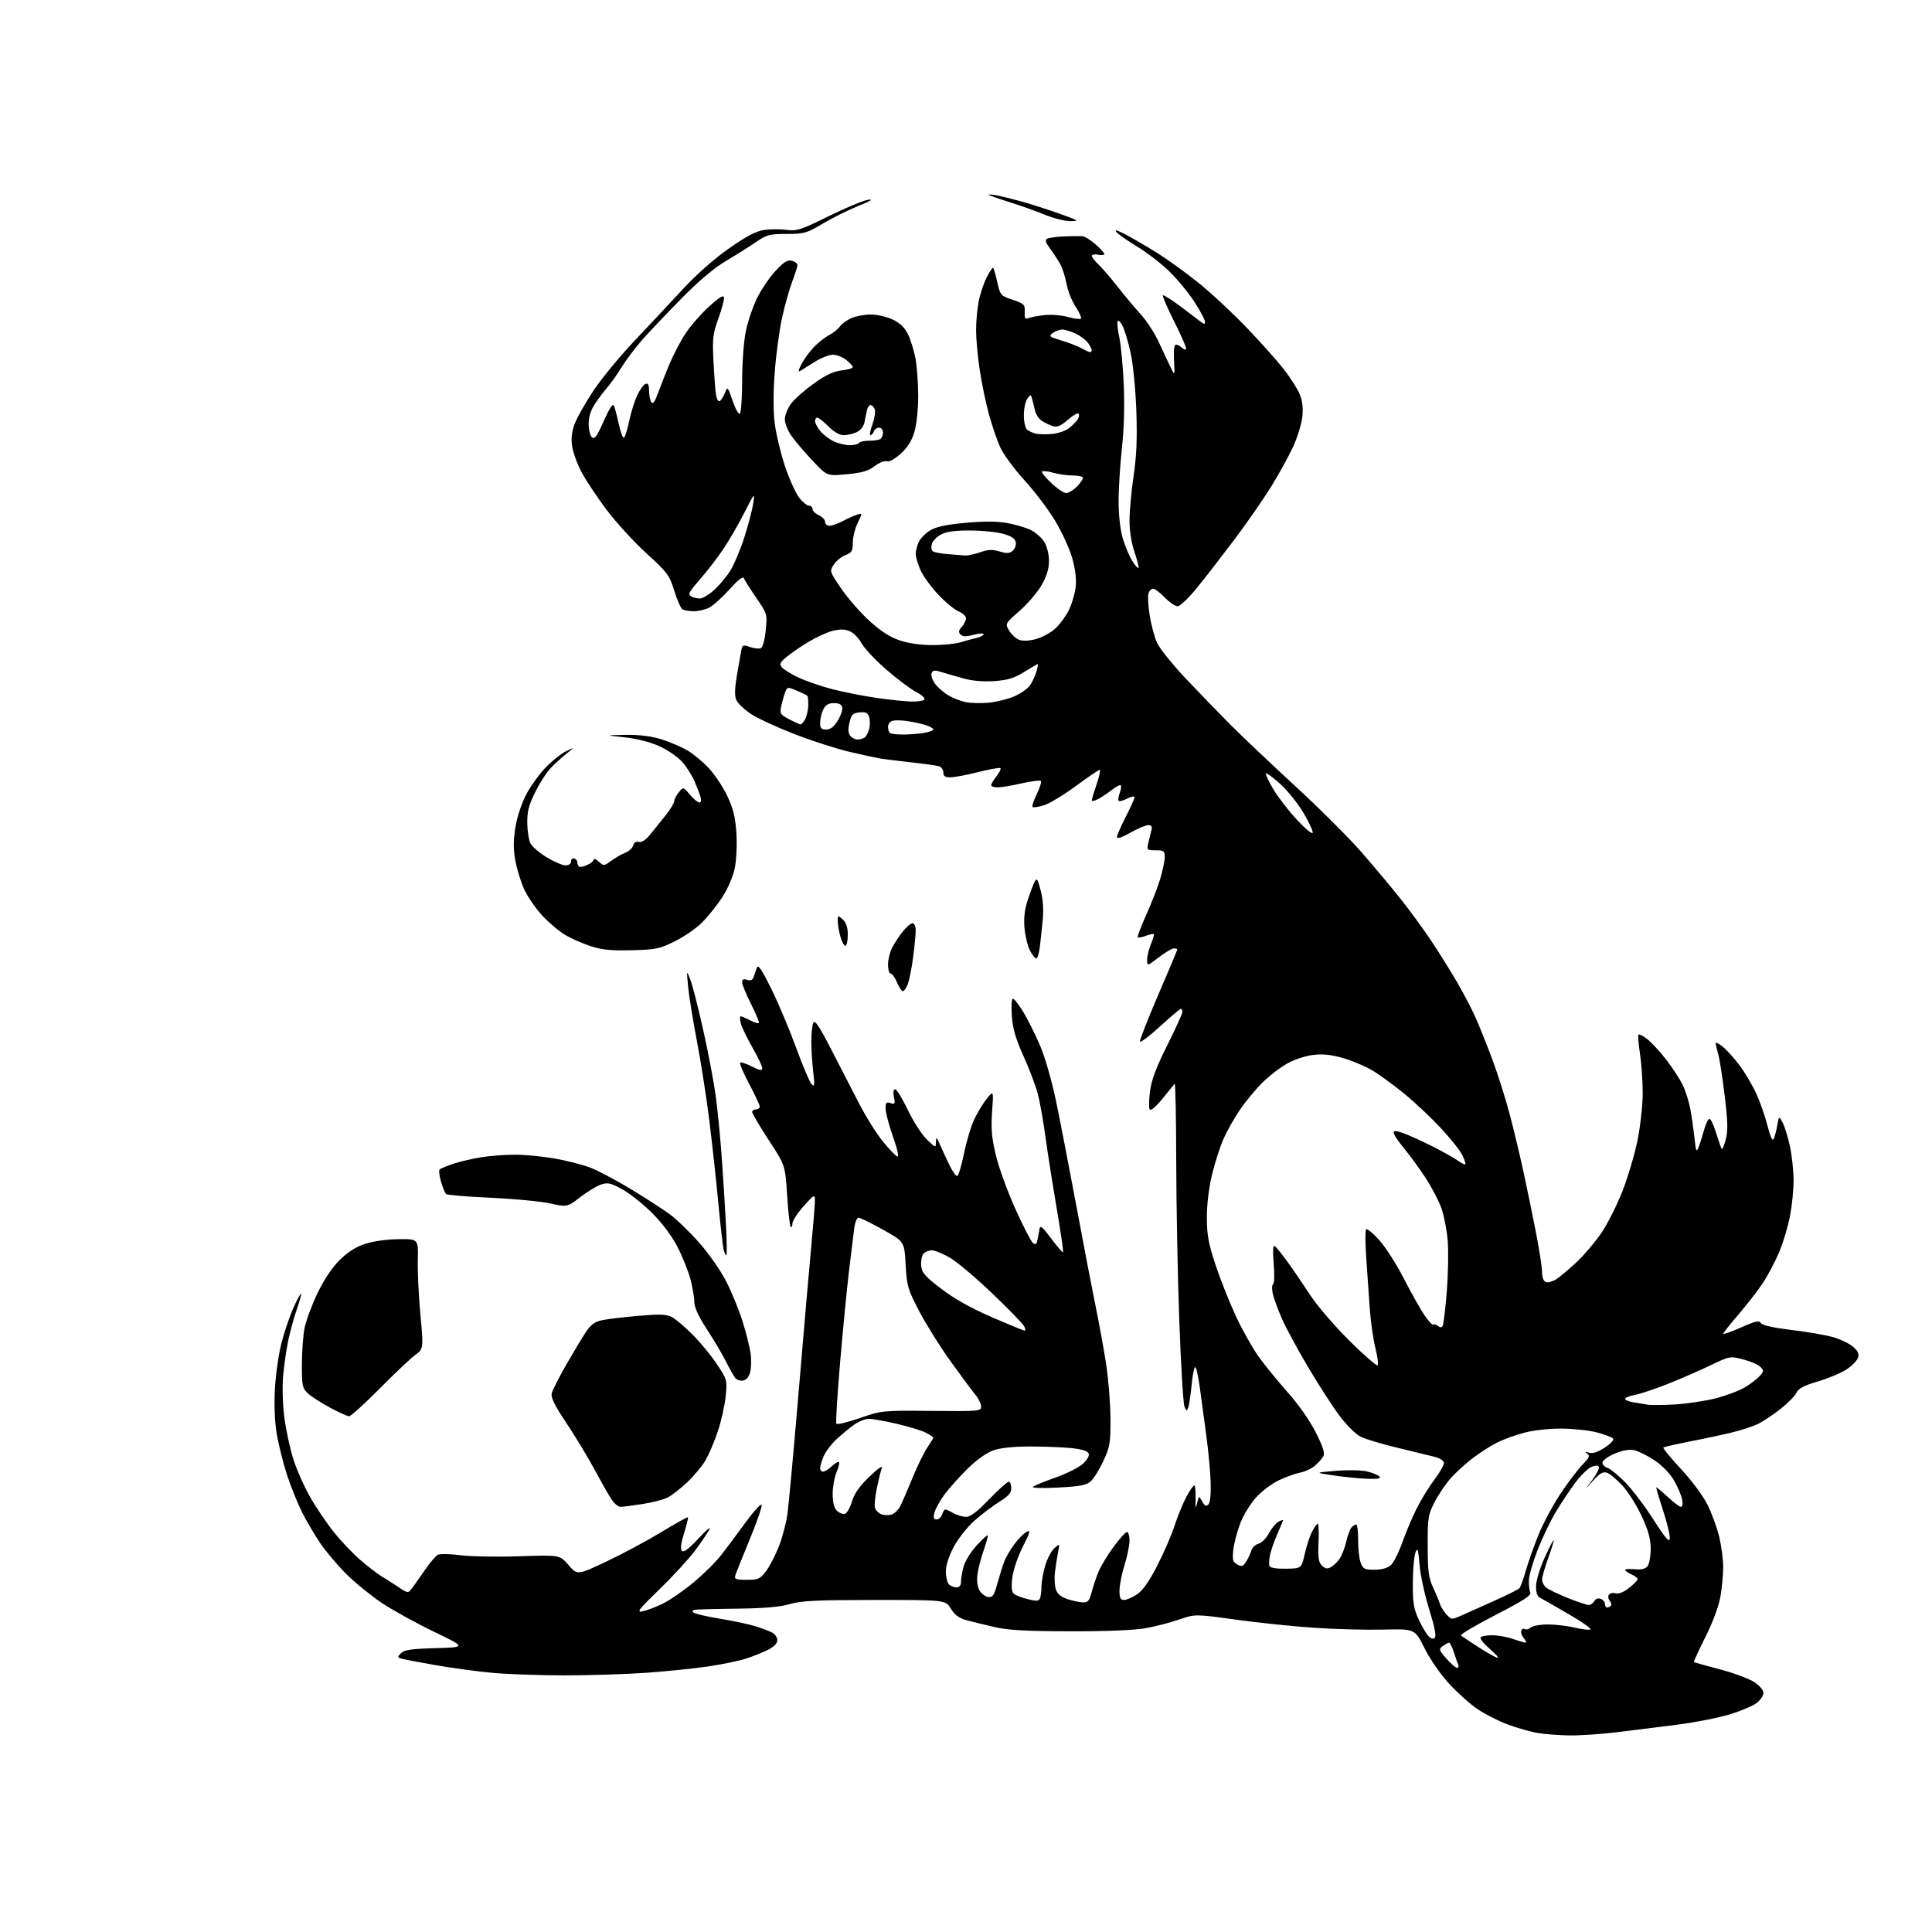 <?xml version="1.0" encoding="UTF-8" standalone="no"?>
<svg 
  version="1.1" 
  xmlns="http://www.w3.org/2000/svg" 
  xmlns:xlink="http://www.w3.org/1999/xlink" 
  xmlns:svg="http://www.w3.org/2000/svg"
  xmlns:rdf="http://www.w3.org/1999/02/22-rdf-syntax-ns#"
  xmlns:cc="http://creativecommons.org/ns#"
  xmlns:dc="http://purl.org/dc/elements/1.1/"
  viewBox="0 0 768 768"
  width="768"
  height="768"
>
<style>svg {background-color: white; }</style>"
<path stroke="none" fill="black" fill-rule="evenodd" d="M624.00,689.86C619.88,689.81 614.17,689.38 611.32,688.90C608.47,688.43 603.07,686.89 599.32,685.49C595.57,684.09 590.11,681.30 587.19,679.30C584.27,677.31 579.20,672.75 575.93,669.18C572.56,665.50 568.36,659.41 566.22,655.10C562.45,647.50 562.45,647.50 549.98,647.79C543.11,647.95 530.75,647.64 522.50,647.08C514.25,646.53 500.21,645.07 491.29,643.84C475.08,641.60 475.08,641.60 468.79,643.77C465.33,644.97 459.35,646.52 455.50,647.22C451.08,648.03 440.02,648.49 425.50,648.46C408.08,648.43 400.80,648.03 395.50,646.82C391.65,645.93 386.62,644.71 384.32,644.09C381.26,643.26 379.56,642.03 377.99,639.48C375.84,636.00 375.84,636.00 347.67,636.01C324.65,636.02 318.49,636.32 314.00,637.64C310.22,638.76 303.96,639.32 294.00,639.45C286.02,639.55 278.40,639.72 277.05,639.82C275.51,639.93 274.95,640.35 275.55,640.94C276.07,641.45 280.77,642.58 286.00,643.43C291.23,644.28 297.61,645.63 300.20,646.43C302.78,647.22 305.82,648.37 306.95,648.97C308.08,649.58 309.00,650.95 309.00,652.01C309.00,653.26 307.65,654.64 305.25,655.84C303.19,656.88 299.25,658.45 296.50,659.34C293.75,660.23 287.00,661.62 281.50,662.44C276.00,663.25 264.98,664.38 257.00,664.95C249.03,665.52 234.40,665.98 224.50,665.99C214.60,665.99 201.55,665.53 195.50,664.96C189.45,664.39 179.32,663.01 173.00,661.90C166.68,660.80 160.66,659.64 159.64,659.34C157.91,658.83 157.90,658.68 159.42,657.15C160.72,655.84 163.58,655.43 173.21,655.16C185.36,654.82 185.36,654.82 172.36,648.56C165.20,645.12 155.83,639.92 151.52,637.02C147.22,634.11 140.91,628.95 137.50,625.54C134.10,622.13 129.50,616.68 127.29,613.42C125.08,610.17 121.84,604.65 120.08,601.17C118.32,597.68 115.61,590.93 114.05,586.17C112.50,581.40 110.66,573.98 109.96,569.69C109.18,564.82 108.93,558.04 109.31,551.69C109.64,546.08 110.82,537.98 111.93,533.67C113.05,529.37 115.16,523.17 116.63,519.90C118.09,516.63 119.45,514.12 119.65,514.32C119.84,514.51 119.08,517.33 117.95,520.59C116.82,523.84 115.29,529.42 114.55,533.00C113.81,536.58 112.91,542.89 112.54,547.04C112.16,551.34 112.37,558.42 113.05,563.54C113.69,568.47 115.29,575.88 116.59,580.00C117.89,584.12 120.94,590.99 123.38,595.26C125.82,599.52 130.14,605.88 132.97,609.37C135.81,612.87 140.47,617.74 143.32,620.19C146.17,622.65 149.85,625.48 151.50,626.49C153.15,627.49 156.24,629.47 158.37,630.88C162.23,633.43 162.23,633.43 163.87,631.24C164.76,630.03 167.07,626.76 169.00,623.97C170.93,621.17 173.18,618.52 174.00,618.07C174.82,617.62 178.88,617.69 183.00,618.22C187.12,618.76 197.70,618.94 206.50,618.64C222.50,618.09 222.50,618.09 226.00,622.13C229.50,626.17 229.50,626.17 241.00,620.76C247.32,617.78 257.14,612.52 262.82,609.07C268.49,605.62 273.28,602.96 273.46,603.15C273.65,603.34 272.96,606.19 271.93,609.49C270.63,613.67 270.39,615.78 271.13,616.49C271.85,617.18 273.91,615.62 277.72,611.50C280.77,608.20 282.69,606.62 281.98,608.00C281.27,609.38 278.67,613.20 276.20,616.50C273.73,619.80 267.39,626.69 262.11,631.81C253.73,639.92 252.88,641.04 255.50,640.51C257.15,640.18 260.75,638.81 263.50,637.46C266.25,636.12 271.76,632.31 275.74,629.00C279.72,625.69 284.67,620.78 286.74,618.10C288.81,615.42 293.20,609.54 296.50,605.03C299.80,600.51 302.63,597.46 302.79,598.25C302.95,599.03 300.78,605.26 297.96,612.09C295.14,618.91 292.60,625.29 292.30,626.25C291.84,627.76 292.47,628.00 296.83,628.00C301.41,628.00 302.15,627.68 304.48,624.62C305.89,622.76 308.18,618.37 309.56,614.87C310.94,611.37 312.49,605.58 313.00,602.00C313.51,598.42 315.55,576.15 317.54,552.50C319.52,528.85 321.79,502.75 322.57,494.50C323.35,486.25 323.97,478.38 323.95,477.00C323.91,474.69 323.57,474.88 319.46,479.47C317.00,482.21 315.00,485.32 315.00,486.39C315.00,487.46 314.69,488.02 314.31,487.65C313.94,487.27 313.30,481.63 312.89,475.11C312.15,463.25 312.15,463.25 305.57,453.19C301.96,447.65 299.00,442.64 299.00,442.06C299.00,441.48 299.68,441.00 300.50,441.00C301.32,441.00 302.00,440.49 302.00,439.87C302.00,439.25 300.12,435.20 297.82,430.89C295.52,426.57 293.90,422.77 294.22,422.45C294.54,422.12 296.65,422.80 298.90,423.95C302.15,425.61 303.00,425.74 303.00,424.61C303.00,423.82 301.23,420.10 299.07,416.34C296.91,412.58 294.84,408.26 294.46,406.75C294.09,405.24 294.08,404.00 294.44,404.00C294.80,404.00 296.47,404.71 298.14,405.57C299.82,406.44 301.40,406.94 301.66,406.68C301.92,406.42 300.52,403.02 298.56,399.13C296.60,395.23 295.00,391.33 295.00,390.46C295.00,389.32 295.57,389.05 297.00,389.50C298.42,389.95 299.18,389.61 299.59,388.32C299.91,387.32 300.48,385.67 300.86,384.66C301.39,383.28 302.79,385.34 306.65,393.16C309.45,398.85 313.87,409.35 316.48,416.50C319.08,423.65 321.84,430.16 322.61,430.97C323.82,432.24 323.91,431.54 323.26,425.97C322.84,422.41 322.50,417.02 322.51,414.00C322.51,410.98 322.85,407.67 323.26,406.65C323.85,405.21 325.38,407.44 330.16,416.65C333.55,423.17 338.52,432.83 341.22,438.12C343.91,443.42 348.23,450.36 350.81,453.55C353.39,456.74 356.04,459.53 356.70,459.74C357.43,459.98 356.75,456.86 354.97,451.82C353.36,447.24 352.03,442.23 352.02,440.68C352.00,438.32 352.32,437.97 353.99,438.50C355.75,439.06 355.91,438.78 355.36,436.06C354.98,434.14 355.16,433.00 355.85,433.00C356.45,433.00 358.72,436.71 360.89,441.25C363.07,445.79 366.45,451.05 368.42,452.95C371.96,456.35 372.00,456.36 372.06,453.95C372.12,451.77 372.30,451.89 373.65,455.00C374.49,456.93 376.15,460.52 377.34,463.00C378.53,465.48 379.93,467.50 380.45,467.50C380.98,467.50 382.22,463.45 383.21,458.50C384.21,453.55 386.13,447.25 387.49,444.50C388.85,441.75 391.08,438.15 392.46,436.50C394.96,433.50 394.96,433.50 394.37,442.00C393.90,448.71 394.22,452.34 395.87,459.24C397.02,464.05 400.48,473.59 403.57,480.45C406.66,487.30 409.80,493.42 410.55,494.04C411.63,494.94 412.02,494.68 412.42,492.84C412.70,491.55 413.06,489.60 413.23,488.50C413.48,486.91 414.43,487.70 417.86,492.33C420.24,495.53 422.36,497.98 422.57,497.76C422.79,497.54 421.66,489.74 420.07,480.43C418.48,471.12 416.46,458.32 415.60,452.00C414.73,445.68 413.36,437.94 412.54,434.82C411.73,431.70 409.18,424.96 406.88,419.86C403.73,412.86 402.58,408.91 402.22,403.79C401.94,399.96 402.13,397.00 402.65,397.00C403.16,397.00 405.01,399.36 406.76,402.25C408.51,405.14 411.49,411.10 413.39,415.50C415.40,420.18 418.09,429.52 419.85,438.00C421.51,445.98 425.17,464.88 427.99,480.00C430.80,495.12 434.17,512.67 435.47,519.00C436.78,525.33 438.63,535.45 439.59,541.50C440.55,547.55 441.37,557.45 441.42,563.50C441.49,573.58 441.26,575.02 438.65,580.67C437.08,584.06 434.83,587.72 433.65,588.79C431.90,590.38 429.48,590.85 420.60,591.32C414.53,591.65 410.10,591.53 410.60,591.05C411.09,590.58 415.08,588.93 419.46,587.39C423.85,585.85 428.76,583.40 430.38,581.95C432.17,580.35 433.11,578.72 432.76,577.81C432.37,576.80 430.12,576.09 425.94,575.65C422.51,575.29 415.10,575.00 409.48,575.00C402.84,575.00 397.72,575.54 394.88,576.54C392.21,577.47 388.22,580.31 384.68,583.79C381.48,586.93 377.35,591.54 375.50,594.03C373.66,596.53 371.84,599.79 371.46,601.28C370.94,603.36 371.15,604.00 372.32,604.00C373.17,604.00 374.15,603.10 374.50,602.00C374.85,600.90 375.44,600.02 375.82,600.04C376.19,600.05 377.62,600.71 379.00,601.50C380.38,602.29 382.61,602.95 383.97,602.96C385.75,602.99 388.35,601.03 393.20,596.00C396.92,592.15 400.42,589.00 400.98,589.00C401.54,589.00 402.00,590.13 402.00,591.52C402.00,593.45 400.88,594.74 397.25,596.99C394.64,598.61 390.21,601.97 387.40,604.45C384.58,606.94 380.89,611.60 379.15,614.87C377.16,618.60 376.00,622.22 376.00,624.69C376.00,626.84 376.54,629.14 377.20,629.80C377.86,630.46 379.21,631.00 380.20,631.00C381.40,631.00 382.00,630.25 382.01,628.75C382.01,627.51 382.49,624.77 383.08,622.65C383.67,620.53 385.98,616.80 388.22,614.37C390.46,611.95 392.45,610.11 392.63,610.30C392.82,610.49 392.13,613.08 391.09,616.07C390.06,619.06 388.93,623.30 388.60,625.50C388.22,627.97 388.47,630.46 389.26,632.00C389.97,633.38 391.53,634.64 392.73,634.81C394.61,635.08 395.13,634.33 396.52,629.31C397.41,626.12 398.61,622.24 399.20,620.71C399.79,619.17 401.55,616.16 403.11,614.01C404.66,611.86 406.87,609.60 408.01,608.99C409.82,608.03 409.63,608.79 406.56,614.89C404.54,618.89 402.76,624.18 402.40,627.23C401.94,631.15 402.14,632.85 403.14,633.64C403.89,634.23 406.39,635.17 408.69,635.73C412.11,636.57 412.98,636.49 413.44,635.30C413.75,634.49 414.00,632.38 414.00,630.60C414.00,628.82 414.67,625.11 415.49,622.35C416.31,619.59 417.95,616.47 419.14,615.41C421.31,613.50 421.31,613.50 420.60,617.00C420.21,618.92 419.65,622.52 419.36,625.00C419.06,627.48 419.27,630.65 419.81,632.06C420.50,633.82 422.05,635.00 424.77,635.81C426.95,636.47 429.67,637.00 430.83,637.00C432.46,637.00 433.16,636.06 434.00,632.75C434.59,630.41 435.85,626.71 436.79,624.52C437.73,622.34 440.41,617.95 442.75,614.77C445.08,611.60 447.45,609.00 448.00,609.00C448.55,609.00 449.00,610.53 449.00,612.41C449.00,614.29 448.11,618.67 447.01,622.16C445.92,625.65 445.02,630.19 445.01,632.25C445.00,635.24 445.38,636.00 446.85,636.00C447.87,636.00 450.20,634.99 452.03,633.75C454.30,632.21 456.85,628.57 460.09,622.25C462.70,617.16 465.80,609.96 467.00,606.25C468.19,602.54 470.33,597.36 471.75,594.74C473.16,592.13 474.56,590.23 474.85,590.51C475.14,590.80 475.33,593.17 475.27,595.77C475.19,599.65 475.30,599.96 475.88,597.50C476.58,594.50 476.58,594.50 477.88,596.86C478.87,598.64 479.47,598.93 480.34,598.06C481.06,597.34 481.41,594.03 481.26,589.30C481.13,585.12 480.35,576.71 479.52,570.60C478.69,564.50 477.51,555.79 476.90,551.25C476.29,546.72 475.46,543.22 475.04,543.47C474.63,543.73 474.00,547.06 473.65,550.88C473.29,554.71 472.70,558.62 472.33,559.58C471.75,561.10 471.56,561.03 470.81,559.01C470.34,557.74 469.43,542.48 468.79,525.10C468.15,507.72 467.60,479.23 467.57,461.80C467.53,444.36 467.25,430.41 466.94,430.80C466.63,431.18 464.42,433.89 462.04,436.82C459.44,440.01 457.43,441.69 457.02,441.03C456.65,440.43 456.71,437.14 457.16,433.72C457.76,429.19 459.63,424.23 464.01,415.50C467.32,408.90 470.03,402.94 470.02,402.25C470.01,401.56 469.74,401.00 469.41,401.00C469.09,401.00 465.38,404.15 461.16,407.99C456.95,411.84 453.35,414.55 453.17,414.02C453.00,413.48 456.26,405.13 460.42,395.45C464.59,385.77 468.00,377.66 468.00,377.42C468.00,377.19 467.39,377.00 466.64,377.00C465.90,377.00 463.20,378.60 460.64,380.55C456.00,384.09 456.00,384.09 456.00,381.51C456.00,380.10 456.68,377.31 457.51,375.31C458.35,373.32 458.86,371.52 458.65,371.32C458.45,371.11 457.03,371.42 455.50,372.00C453.97,372.58 452.52,372.85 452.27,372.60C452.02,372.36 453.51,368.41 455.57,363.84C457.64,359.26 460.15,352.82 461.16,349.51C462.16,346.20 462.99,342.26 462.99,340.75C463.00,338.26 462.66,338.00 459.38,338.00C455.94,338.00 455.80,337.87 456.43,335.25C456.80,333.74 457.35,331.49 457.66,330.25C458.10,328.54 457.80,328.00 456.45,328.00C455.47,328.00 452.26,329.35 449.33,331.01C445.98,332.90 444.00,333.55 444.00,332.76C444.01,332.07 445.58,328.44 447.50,324.69C449.43,320.94 451.00,317.44 451.00,316.91C451.00,316.38 449.71,316.62 448.13,317.43C446.55,318.25 445.00,318.67 444.69,318.36C444.38,318.05 444.56,316.65 445.09,315.26C445.62,313.86 445.81,312.48 445.51,312.18C445.21,311.88 443.74,312.61 442.23,313.81C440.73,315.01 438.26,316.68 436.75,317.52C435.24,318.36 434.00,318.66 434.00,318.18C434.00,317.70 434.88,314.77 435.95,311.66C437.02,308.55 437.56,306.00 437.16,306.00C436.76,306.00 432.47,308.92 427.64,312.48C422.80,316.05 417.07,319.50 414.91,320.14C412.75,320.79 410.74,321.08 410.45,320.78C410.15,320.48 410.91,318.17 412.14,315.64C413.37,313.11 414.10,310.77 413.76,310.43C413.42,310.09 409.98,310.53 406.12,311.40C402.26,312.28 397.96,313.00 396.55,313.00C395.15,313.00 394.00,312.61 394.00,312.13C394.00,311.66 394.95,310.06 396.11,308.58C397.28,307.10 397.99,305.65 397.69,305.36C397.39,305.06 393.43,305.76 388.89,306.91C384.34,308.06 379.35,309.00 377.81,309.00C375.70,309.00 375.00,308.52 375.00,307.07C375.00,306.00 374.21,304.89 373.25,304.59C372.29,304.29 367.23,303.59 362.00,303.02C356.77,302.45 351.15,301.74 349.50,301.45C347.85,301.16 342.45,299.97 337.50,298.82C332.55,297.66 322.83,294.53 315.91,291.85C308.98,289.17 301.18,285.57 298.57,283.84C295.95,282.11 293.33,279.63 292.75,278.35C291.98,276.66 292.02,273.97 292.90,268.75C293.56,264.76 294.34,260.30 294.62,258.82C295.09,256.34 295.34,256.22 298.08,257.18C299.70,257.74 301.63,257.97 302.37,257.69C303.19,257.37 303.96,254.66 304.38,250.63C305.04,244.11 305.03,244.07 300.64,237.66C298.22,234.12 296.00,230.61 295.71,229.86C295.35,228.95 293.45,230.42 289.98,234.28C287.12,237.46 283.50,240.72 281.94,241.53C280.38,242.34 277.61,242.99 275.80,242.98C273.98,242.98 271.95,242.62 271.28,242.20C270.61,241.77 269.15,238.45 268.02,234.81C266.12,228.66 265.35,227.62 256.96,219.96C251.99,215.43 244.85,207.62 241.10,202.61C237.34,197.60 232.88,190.90 231.19,187.71C229.50,184.53 227.81,179.90 227.44,177.42C226.95,174.19 227.26,171.62 228.51,168.32C229.48,165.80 232.88,159.83 236.06,155.07C239.25,150.31 246.53,141.48 252.24,135.45C257.96,129.43 266.55,120.25 271.34,115.05C276.70,109.23 283.74,103.00 289.66,98.84C296.65,93.93 300.49,91.90 303.72,91.42C306.16,91.05 310.18,91.03 312.65,91.37C316.72,91.92 318.28,91.42 329.32,85.98C336.02,82.68 343.07,79.73 345.00,79.43C347.41,79.06 346.22,79.81 341.21,81.85C337.20,83.49 330.82,86.66 327.03,88.91C320.63,92.72 319.63,93.00 312.69,93.00C305.87,93.00 304.80,93.29 300.36,96.32C297.69,98.15 292.32,101.53 288.42,103.84C283.81,106.56 277.67,111.76 270.79,118.76C264.99,124.67 258.05,131.97 255.37,135.00C252.69,138.03 248.96,142.97 247.08,146.00C245.19,149.03 242.65,152.62 241.43,154.00C240.20,155.38 238.03,158.25 236.60,160.39C234.82,163.05 234.00,165.62 234.00,168.52C234.00,170.85 234.60,173.25 235.33,173.86C236.38,174.73 237.35,173.39 239.99,167.38C242.07,162.64 243.57,160.31 244.00,161.15C244.37,161.89 245.23,165.09 245.91,168.25C246.59,171.41 247.50,174.00 247.94,174.00C248.37,174.00 249.31,171.19 250.02,167.75C250.73,164.31 252.17,159.62 253.23,157.33C254.28,155.03 255.79,152.91 256.57,152.61C257.63,152.21 258.00,152.91 258.02,155.28C258.02,157.05 258.42,159.11 258.89,159.86C259.50,160.83 260.26,159.82 261.53,156.36C262.51,153.69 264.58,148.45 266.13,144.71C267.68,140.98 270.57,135.48 272.55,132.49C274.53,129.50 278.71,124.72 281.83,121.87C285.74,118.30 287.59,117.15 287.79,118.18C287.95,119.00 286.96,122.76 285.60,126.53C283.38,132.64 283.16,134.49 283.61,143.44C283.88,148.97 284.33,154.98 284.60,156.78C284.89,158.64 285.54,159.79 286.11,159.43C286.67,159.09 287.60,157.61 288.18,156.15C289.21,153.57 289.29,153.66 291.20,159.26C292.29,162.42 293.58,164.76 294.09,164.45C294.59,164.14 295.01,158.17 295.02,151.19C295.03,143.90 295.66,135.52 296.51,131.50C297.32,127.65 299.33,121.76 300.98,118.40C302.63,115.05 305.91,110.23 308.27,107.69C311.63,104.09 313.06,103.20 314.79,103.65C316.00,103.97 317.00,104.74 317.00,105.37C317.00,105.99 316.06,108.97 314.90,112.00C313.75,115.03 311.94,121.49 310.87,126.36C309.81,131.23 308.50,140.93 307.97,147.92C307.34,156.17 307.35,163.34 307.98,168.36C308.52,172.61 310.35,180.23 312.04,185.28C313.73,190.33 316.24,195.94 317.61,197.73C318.98,199.53 320.75,201.00 321.55,201.00C322.35,201.00 323.00,201.60 323.00,202.34C323.00,203.08 324.12,204.19 325.50,204.82C326.88,205.44 328.00,206.64 328.00,207.48C328.00,208.32 328.79,209.00 329.76,209.00C330.74,209.00 333.10,208.16 335.01,207.14C336.93,206.12 339.48,204.97 340.68,204.59C342.86,203.91 342.86,203.91 340.93,207.91C339.87,210.10 339.00,213.63 339.00,215.73C339.00,219.04 338.60,219.71 336.11,220.65C334.51,221.25 332.42,222.95 331.46,224.42C329.72,227.08 329.73,227.13 334.49,234.09C337.12,237.94 342.19,243.72 345.77,246.95C350.34,251.08 353.92,253.35 357.88,254.64C361.39,255.79 366.32,256.46 371.00,256.43C375.12,256.41 380.07,255.89 382.00,255.28C383.93,254.68 386.74,253.91 388.25,253.57C389.76,253.24 391.00,252.58 391.00,252.12C391.00,251.66 389.20,251.76 387.01,252.34C384.04,253.14 382.71,253.11 381.83,252.23C380.92,251.32 381.03,250.62 382.32,249.19C383.25,248.18 384.00,246.65 384.00,245.79C384.00,244.94 382.67,243.69 381.05,243.02C379.43,242.35 375.81,239.38 373.01,236.41C370.21,233.45 367.04,229.11 365.98,226.77C364.92,224.42 364.03,221.51 364.02,220.30C364.01,219.09 364.53,216.94 365.17,215.52C365.82,214.11 367.84,212.03 369.67,210.89C372.09,209.40 375.94,208.56 383.69,207.85C390.88,207.18 396.29,207.19 400.18,207.88C403.37,208.44 407.61,209.67 409.61,210.62C411.60,211.57 414.08,213.73 415.11,215.42C416.22,217.23 416.99,220.35 416.99,223.00C416.98,226.14 416.09,229.05 414.04,232.62C412.43,235.44 408.50,240.03 405.30,242.83C399.50,247.93 399.50,247.93 401.17,250.71C402.09,252.25 403.89,253.88 405.17,254.36C406.59,254.88 409.18,254.76 411.76,254.06C414.11,253.43 417.49,251.63 419.29,250.05C421.08,248.47 423.57,245.15 424.82,242.65C426.06,240.16 427.31,235.96 427.60,233.31C427.94,230.16 427.46,226.18 426.20,221.78C425.15,218.09 422.08,211.41 419.39,206.95C416.70,202.48 411.19,195.21 407.14,190.79C403.05,186.32 398.77,180.46 397.51,177.62C396.27,174.80 394.27,168.91 393.07,164.53C391.87,160.14 390.24,152.27 389.45,147.03C388.66,141.79 388.01,134.75 388.01,131.39C388.00,128.02 388.45,122.90 389.00,119.99C389.55,117.09 390.98,112.76 392.17,110.36C393.37,107.97 394.56,106.22 394.81,106.48C395.06,106.73 395.80,109.32 396.45,112.22C397.59,117.35 397.76,117.55 402.56,119.18C407.14,120.74 407.49,121.09 407.34,124.00C407.22,126.56 407.49,127.01 408.84,126.45C409.76,126.07 412.64,125.53 415.26,125.25C417.87,124.97 422.05,125.31 424.54,126.01C427.02,126.71 429.34,127.00 429.68,126.66C430.01,126.32 429.09,124.22 427.62,122.00C426.14,119.77 424.51,115.71 424.00,112.98C423.48,110.24 422.40,106.76 421.60,105.25C420.80,103.74 418.99,100.94 417.57,99.04C415.66,96.49 415.31,95.41 416.24,94.90C416.93,94.51 419.98,94.10 423.00,93.98C426.02,93.85 429.27,93.81 430.22,93.88C431.16,93.94 433.52,95.40 435.47,97.10C437.41,98.81 439.00,100.55 439.00,100.96C439.00,101.38 437.88,101.51 436.50,101.24C435.12,100.98 434.00,101.19 434.00,101.71C434.00,102.23 435.17,103.74 436.60,105.08C438.03,106.41 441.49,110.42 444.30,114.00C447.10,117.58 451.27,122.55 453.55,125.05C455.84,127.55 459.04,132.50 460.67,136.05C462.30,139.60 464.39,144.07 465.33,146.00C467.02,149.50 467.02,149.50 466.70,143.25C466.48,139.13 466.75,137.00 467.49,137.00C468.10,137.00 469.13,137.53 469.78,138.18C470.43,138.83 471.21,139.12 471.50,138.83C471.80,138.53 469.73,133.70 466.90,128.10C464.08,122.49 461.99,117.68 462.26,117.40C462.54,117.13 465.86,119.23 469.63,122.07C473.41,124.91 477.06,127.69 477.75,128.24C478.63,128.95 479.00,128.84 479.00,127.86C479.00,127.10 477.11,123.56 474.80,119.99C472.49,116.42 467.99,110.97 464.81,107.87C461.63,104.78 455.90,100.35 452.07,98.04C448.24,95.73 444.53,93.13 443.81,92.27C442.92,91.20 443.92,91.43 447.01,93.00C449.48,94.26 455.10,97.52 459.50,100.24C463.90,102.96 471.64,108.54 476.69,112.64C481.75,116.74 490.42,124.86 495.98,130.67C501.53,136.48 508.10,143.88 510.58,147.10C513.06,150.32 515.79,154.65 516.66,156.72C517.71,159.25 518.06,162.15 517.71,165.56C517.42,168.36 515.82,173.64 514.16,177.31C512.50,180.97 508.57,188.14 505.43,193.24C502.29,198.33 495.65,207.90 490.68,214.50C485.70,221.10 478.99,229.76 475.75,233.75C472.52,237.74 469.09,241.00 468.13,241.00C467.18,241.00 464.87,239.42 463.00,237.50C461.13,235.57 459.05,234.00 458.37,234.00C457.69,234.00 456.86,234.85 456.53,235.90C456.20,236.94 456.42,240.87 457.02,244.63C457.62,248.39 458.93,253.27 459.92,255.48C460.91,257.69 465.95,263.98 471.11,269.47C476.28,274.95 484.32,283.27 489.00,287.97C493.68,292.66 505.33,303.70 514.89,312.50C524.45,321.30 536.31,333.13 541.24,338.78C546.16,344.44 553.14,352.76 556.73,357.28C560.33,361.80 565.82,369.32 568.94,374.00C572.06,378.68 576.70,386.10 579.25,390.50C581.80,394.90 585.10,401.20 586.57,404.50C588.04,407.80 591.01,415.23 593.17,421.00C595.33,426.77 598.41,436.45 600.01,442.50C601.62,448.55 604.10,458.90 605.54,465.50C606.97,472.10 609.24,483.11 610.57,489.96C611.91,496.81 613.00,503.91 613.00,505.74C613.00,507.78 613.58,509.29 614.51,509.64C615.34,509.96 617.25,509.41 618.76,508.43C620.27,507.44 623.92,504.35 626.88,501.57C629.84,498.78 634.24,493.57 636.65,490.00C639.06,486.43 642.79,479.00 644.95,473.50C647.10,468.00 649.79,458.93 650.93,453.34C652.08,447.70 653.00,439.34 653.00,434.53C653.00,429.78 652.51,422.72 651.91,418.86C651.31,415.00 651.06,411.60 651.36,411.31C651.65,411.01 653.25,411.84 654.90,413.14C656.55,414.44 659.91,418.09 662.37,421.26C664.83,424.43 667.77,428.96 668.91,431.32C670.05,433.68 671.43,438.06 671.96,441.05C672.50,444.05 673.23,449.20 673.59,452.50C674.16,457.79 674.35,458.21 675.23,456.00C675.78,454.62 676.74,451.59 677.37,449.26C677.99,446.92 678.93,444.90 679.46,444.76C679.99,444.62 681.23,447.17 682.22,450.43C683.22,453.69 684.22,456.55 684.45,456.78C684.68,457.01 685.39,455.28 686.02,452.92C686.93,449.54 686.84,445.90 685.59,435.57C684.73,428.38 683.56,420.93 683.01,419.01C682.45,417.09 682.00,415.14 682.00,414.68C682.00,414.23 683.22,414.82 684.71,415.99C686.21,417.17 689.20,420.46 691.36,423.31C693.53,426.17 696.56,431.27 698.11,434.65C699.66,438.03 701.68,443.81 702.61,447.50C703.64,451.59 704.58,453.69 705.02,452.86C705.42,452.11 706.07,449.70 706.46,447.50C707.18,443.50 707.18,443.50 708.66,446.32C709.47,447.86 710.77,452.14 711.55,455.81C712.33,459.49 712.97,465.50 712.98,469.16C712.99,472.83 712.35,479.22 711.56,483.37C710.76,487.52 708.82,494.00 707.23,497.78C705.64,501.55 702.72,507.08 700.73,510.07C698.75,513.06 694.41,518.65 691.09,522.50C687.78,526.35 685.05,529.80 685.03,530.17C685.01,530.53 688.18,529.42 692.06,527.70C697.79,525.15 699.27,524.82 699.96,525.94C700.51,526.83 704.85,527.80 712.16,528.68C718.40,529.42 725.85,530.71 728.71,531.54C731.58,532.36 735.13,534.07 736.59,535.33C738.54,537.00 739.08,538.18 738.60,539.70C738.23,540.84 736.18,542.94 734.02,544.37C731.87,545.79 726.75,547.94 722.64,549.15C717.08,550.79 714.89,551.94 714.13,553.61C713.56,554.86 710.75,557.73 707.87,560.01C704.99,562.28 701.03,564.94 699.07,565.92C697.11,566.90 692.50,568.44 688.82,569.34C685.15,570.25 677.55,571.88 671.94,572.96C666.32,574.05 661.50,575.16 661.24,575.43C660.97,575.70 664.13,579.55 668.26,584.00C672.62,588.70 677.06,594.70 678.85,598.34C680.54,601.79 682.62,607.51 683.45,611.05C684.29,614.60 684.98,619.94 684.99,622.92C684.99,625.90 684.50,631.20 683.89,634.70C683.22,638.55 680.87,644.88 677.93,650.74C675.26,656.06 673.20,660.53 673.34,660.68C673.49,660.82 678.09,662.12 683.56,663.55C689.02,664.99 695.19,667.26 697.25,668.60C699.43,670.01 701.00,671.83 701.00,672.94C701.00,673.99 699.81,675.79 698.34,676.94C696.88,678.09 692.05,680.14 687.59,681.49C683.14,682.85 673.88,684.67 667.00,685.56C660.12,686.44 649.33,687.79 643.00,688.56C636.67,689.33 628.12,689.91 624.00,689.86zM579.19,663.00C579.73,663.00 579.93,662.44 579.65,661.75C579.36,661.06 578.58,658.81 577.91,656.75C577.23,654.69 576.39,653.00 576.03,653.00C575.68,653.00 574.57,653.60 573.57,654.33C571.86,655.58 571.94,655.86 574.98,659.33C576.76,661.35 578.65,663.00 579.19,663.00zM595.34,659.00C595.90,659.00 594.48,657.39 592.17,655.42C589.87,653.44 588.24,651.42 588.55,650.92C588.86,650.41 591.00,650.02 593.31,650.04C595.61,650.07 599.30,650.74 601.50,651.53C603.70,652.32 605.91,652.98 606.40,652.98C606.90,652.99 606.62,652.21 605.79,651.25C604.95,650.29 604.47,648.93 604.72,648.24C604.97,647.55 605.60,647.25 606.13,647.58C606.66,647.91 607.76,647.62 608.58,646.93C609.40,646.25 612.53,645.72 615.55,645.75C618.56,645.78 623.26,646.34 625.98,647.00C628.71,647.65 631.50,648.00 632.19,647.77C632.88,647.54 628.95,644.76 623.47,641.58C617.99,638.41 612.83,635.46 612.00,635.02C611.03,634.51 610.54,632.87 610.60,630.37C610.66,628.24 612.18,623.23 614.00,619.23C615.81,615.23 617.43,612.09 617.60,612.26C617.77,612.43 616.80,615.61 615.45,619.33C614.10,623.05 613.00,626.92 613.00,627.92C613.00,628.93 613.72,630.35 614.59,631.07C615.46,631.80 619.32,633.65 623.16,635.20C626.99,636.74 630.76,638.00 631.52,638.00C632.28,638.00 633.29,637.31 633.76,636.46C634.29,635.52 635.29,635.17 636.31,635.57C637.24,635.92 638.00,636.84 638.00,637.61C638.00,638.37 638.37,639.00 638.83,639.00C639.29,639.00 639.96,638.70 640.32,638.34C640.69,637.98 640.50,637.10 639.91,636.39C639.31,635.67 639.14,634.58 639.53,633.96C639.91,633.33 641.13,633.06 642.24,633.35C643.52,633.69 645.49,632.90 647.63,631.19C649.48,629.71 651.00,628.15 651.00,627.73C651.00,627.30 649.88,626.44 648.50,625.82C647.12,625.19 646.00,624.40 646.00,624.06C646.00,623.72 647.71,623.61 649.81,623.81C652.37,624.05 654.03,623.67 654.89,622.64C655.59,621.79 656.17,618.71 656.18,615.80C656.19,611.82 655.31,608.58 652.63,602.76C650.66,598.50 647.20,593.01 644.94,590.55C642.67,588.09 639.89,585.78 638.75,585.42C637.18,584.92 635.88,585.68 633.25,588.63C629.81,592.50 629.81,592.50 632.98,588.27C634.72,585.94 635.87,583.59 635.53,583.06C635.15,582.43 634.04,582.48 632.46,583.20C631.11,583.82 628.28,586.61 626.19,589.41C624.10,592.21 620.66,597.36 618.56,600.86C616.45,604.35 613.20,611.10 611.33,615.86C609.46,620.61 607.86,626.08 607.77,628.00C607.69,629.92 607.93,632.17 608.32,633.00C608.85,634.16 605.68,636.22 594.52,641.96C586.55,646.07 580.36,649.74 580.76,650.11C581.17,650.49 584.38,652.64 587.91,654.90C591.43,657.15 594.77,659.00 595.34,659.00zM570.35,651.05C571.02,650.38 570.28,646.62 568.14,639.77C566.37,634.12 564.64,626.16 564.30,622.07C563.78,615.85 563.52,615.03 562.69,617.07C562.15,618.41 561.66,623.77 561.62,629.00C561.55,636.86 561.93,639.36 563.81,643.46C565.06,646.19 566.81,649.24 567.71,650.24C568.81,651.44 569.69,651.71 570.35,651.05zM581.25,642.05C583.59,641.01 589.48,638.37 594.35,636.18C599.22,633.99 603.55,631.82 603.99,631.35C604.42,630.88 605.55,627.80 606.49,624.50C607.43,621.20 609.70,614.76 611.54,610.20C613.38,605.63 617.35,598.21 620.36,593.70C623.37,589.19 627.31,584.00 629.11,582.18C631.80,579.44 632.13,578.68 630.94,577.86C629.86,577.12 630.05,577.02 631.70,577.48C633.17,577.90 635.23,577.22 637.99,575.39C640.38,573.80 641.71,572.31 641.19,571.79C640.70,571.30 637.87,570.24 634.90,569.43C631.93,568.63 625.67,567.94 621.00,567.89C616.05,567.85 609.81,568.51 606.07,569.48C602.53,570.40 597.58,572.19 595.06,573.47C592.54,574.75 588.20,577.53 585.42,579.65C582.63,581.77 578.73,585.33 576.73,587.56C574.74,589.80 571.84,594.07 570.30,597.06C567.68,602.14 567.50,603.28 567.53,614.50C567.55,624.56 567.90,627.23 569.66,631.00C570.82,633.48 572.05,636.43 572.39,637.57C572.74,638.71 573.92,640.61 575.02,641.79C577.00,643.92 577.03,643.92 581.25,642.05zM511.21,623.59C517.34,623.50 517.34,623.50 518.65,617.74C519.37,614.57 520.64,610.67 521.47,609.05C522.30,607.44 523.33,605.92 523.75,605.66C524.16,605.40 524.35,608.67 524.15,612.92C523.87,619.14 524.13,620.99 525.47,622.33C526.74,623.60 527.60,623.75 529.07,622.96C530.13,622.39 531.72,620.83 532.60,619.49C533.48,618.14 534.63,615.14 535.15,612.81C535.68,610.48 536.59,608.00 537.17,607.29C537.76,606.58 538.62,606.00 539.09,606.00C539.55,606.00 539.91,608.81 539.88,612.25C539.86,615.69 540.32,619.74 540.90,621.25C541.83,623.68 542.47,624.00 546.36,624.00C549.13,624.00 551.54,623.35 552.81,622.25C553.93,621.29 555.99,617.26 557.38,613.30C558.78,609.34 561.34,603.26 563.07,599.80C564.80,596.33 567.97,591.16 570.11,588.29C572.25,585.43 574.00,582.41 574.00,581.58C574.00,580.68 572.49,579.69 570.25,579.10C568.19,578.57 561.55,576.95 555.50,575.50C549.45,574.06 542.92,572.11 541.00,571.18C538.98,570.20 535.39,566.66 532.50,562.81C529.75,559.15 524.08,550.38 519.91,543.32C515.73,536.27 511.05,527.59 509.50,524.03C507.95,520.47 506.36,516.08 505.95,514.27C505.54,512.47 505.60,510.74 506.09,510.45C506.57,510.15 506.68,506.48 506.32,502.29C505.89,497.17 506.02,494.89 506.71,495.32C507.28,495.67 509.61,498.56 511.90,501.73C514.19,504.90 518.27,510.88 520.96,515.00C523.66,519.12 530.60,527.20 536.40,532.95C542.19,538.70 547.24,543.09 547.62,542.71C548.00,542.34 547.59,539.21 546.72,535.76C545.84,532.32 544.83,525.00 544.45,519.50C544.08,514.00 543.46,505.00 543.07,499.50C542.69,494.00 542.68,489.14 543.04,488.69C543.41,488.25 545.76,490.17 548.27,492.96C550.78,495.74 555.18,502.63 558.06,508.26C560.94,513.89 564.63,520.44 566.25,522.82C567.87,525.20 569.45,526.89 569.75,526.58C570.06,526.27 570.88,526.49 571.57,527.06C572.44,527.78 573.02,527.77 573.48,527.04C573.84,526.45 574.58,520.24 575.13,513.24C575.68,506.23 575.83,497.12 575.47,493.00C575.11,488.88 574.00,483.18 573.01,480.34C572.02,477.51 569.21,472.11 566.76,468.34C564.31,464.58 560.44,459.26 558.15,456.52C555.87,453.78 554.00,450.99 554.00,450.31C554.00,449.37 554.86,449.39 557.79,450.43C559.87,451.16 564.94,453.45 569.04,455.51C573.14,457.57 577.76,460.14 579.31,461.23C580.85,462.33 582.29,463.05 582.50,462.84C582.71,462.63 582.16,460.97 581.28,459.16C580.40,457.35 576.53,452.49 572.68,448.36C568.83,444.24 562.48,438.25 558.57,435.05C554.66,431.86 549.22,427.82 546.48,426.08C543.74,424.34 538.42,421.98 534.65,420.83C529.69,419.32 526.30,418.90 522.42,419.30C519.35,419.61 514.86,421.04 511.96,422.62C509.17,424.14 504.66,427.57 501.94,430.25C499.22,432.92 495.16,437.82 492.91,441.13C490.66,444.44 487.71,449.66 486.36,452.73C485.00,455.80 482.95,462.17 481.81,466.90C480.53,472.19 479.74,478.77 479.75,484.00C479.76,491.02 480.38,494.33 483.26,503.01C485.18,508.78 488.82,517.93 491.35,523.34C493.87,528.74 497.93,535.94 500.36,539.33C502.79,542.72 507.99,549.10 511.91,553.50C516.12,558.22 520.67,564.71 523.01,569.34C525.85,574.96 526.72,577.65 526.08,578.84C525.59,579.75 524.09,581.45 522.75,582.61C521.40,583.77 518.78,585.01 516.90,585.37C515.03,585.73 511.25,587.07 508.50,588.36C505.75,589.64 501.65,592.71 499.39,595.18C497.12,597.65 494.25,602.33 493.01,605.58C491.76,608.84 490.52,613.59 490.25,616.15C489.84,620.12 490.07,620.97 491.85,621.92C493.60,622.86 494.16,622.67 495.36,620.77C496.15,619.52 497.08,617.53 497.43,616.35C497.78,615.17 499.07,613.95 500.29,613.64C501.50,613.34 503.38,611.46 504.44,609.47C505.51,607.49 507.20,605.43 508.19,604.90C509.19,604.36 510.00,604.11 510.00,604.34C510.00,604.56 509.03,606.94 507.84,609.62C506.65,612.31 505.34,616.02 504.92,617.87C504.50,619.73 504.37,621.79 504.62,622.46C504.92,623.24 507.26,623.64 511.21,623.59zM663.78,611.65C663.93,610.47 662.73,605.45 661.12,600.50C659.51,595.55 658.29,591.40 658.41,591.27C658.53,591.14 660.55,592.83 662.90,595.02C665.25,597.21 667.64,599.00 668.21,599.00C668.84,599.00 669.01,597.79 668.64,595.96C668.31,594.28 666.83,590.87 665.37,588.37C663.79,585.67 660.64,582.45 657.60,580.44C654.80,578.57 651.15,576.78 649.50,576.45C647.55,576.06 644.83,576.57 641.75,577.89C639.14,579.01 637.00,580.59 637.00,581.40C637.00,582.20 637.91,583.15 639.02,583.51C640.12,583.86 643.28,586.43 646.03,589.22C648.78,592.02 653.84,598.69 657.27,604.06C661.94,611.37 663.57,613.27 663.78,611.65zM354.50,602.02C355.60,601.62 357.07,600.21 357.77,598.90C358.47,597.58 360.66,592.55 362.63,587.73C364.60,582.91 367.29,577.37 368.61,575.44C369.92,573.50 371.00,571.72 371.00,571.48C371.00,571.24 369.68,570.37 368.06,569.53C366.44,568.69 361.25,567.11 356.52,566.00C351.79,564.90 346.80,564.00 345.42,564.00C344.04,564.00 341.47,565.00 339.71,566.23C337.94,567.45 334.78,570.04 332.67,571.98C330.57,573.91 328.21,577.02 327.42,578.87C326.64,580.73 326.00,582.86 326.00,583.62C326.00,584.38 326.53,585.00 327.19,585.00C327.84,585.00 329.41,584.02 330.68,582.83C331.95,581.64 333.22,580.89 333.51,581.18C333.79,581.46 333.35,583.32 332.51,585.31C331.68,587.31 331.00,591.17 331.00,593.90C331.00,597.14 331.56,599.42 332.62,600.48C333.51,601.37 334.93,601.96 335.77,601.80C336.61,601.63 337.88,599.48 338.61,597.00C339.55,593.78 341.54,590.94 345.60,587.00C348.81,583.89 350.97,582.37 350.55,583.50C350.15,584.60 349.26,588.20 348.57,591.50C347.88,594.80 347.54,598.33 347.80,599.33C348.06,600.34 349.23,601.52 350.39,601.95C351.55,602.39 353.40,602.41 354.50,602.02zM246.63,599.00C245.81,599.00 244.28,597.76 243.24,596.25C242.20,594.74 239.22,589.52 236.62,584.66C234.02,579.81 228.94,571.39 225.33,565.96C220.38,558.53 218.90,555.53 219.34,553.80C219.67,552.53 222.25,547.45 225.08,542.50C227.92,537.55 231.43,531.72 232.88,529.54C234.89,526.52 236.43,525.40 239.38,524.78C241.50,524.34 248.00,523.57 253.81,523.06C262.19,522.34 264.93,522.43 267.02,523.51C268.47,524.26 272.20,527.42 275.31,530.52C278.42,533.63 282.79,538.95 285.03,542.34C289.03,548.38 289.10,548.63 288.47,555.00C288.12,558.58 286.73,564.83 285.38,568.89C284.03,572.95 281.80,578.19 280.43,580.53C279.06,582.87 275.77,586.81 273.12,589.29C270.48,591.76 267.01,594.46 265.41,595.28C263.81,596.11 259.26,597.28 255.31,597.89C251.35,598.50 247.45,599.00 246.63,599.00zM543.95,587.86C540.95,587.78 534.90,587.20 530.50,586.56C522.50,585.39 522.50,585.39 531.00,584.68C535.67,584.30 541.24,584.40 543.37,584.91C545.50,585.42 547.73,586.33 548.32,586.92C549.09,587.69 547.85,587.96 543.95,587.86zM341.74,563.73C350.45,560.70 350.61,560.69 370.25,560.86C389.21,561.04 390.00,560.97 390.00,559.10C390.00,558.03 388.94,555.88 387.65,554.33C386.36,552.77 381.91,546.77 377.77,541.00C373.62,535.23 368.05,526.31 365.38,521.19C360.85,512.50 360.49,511.27 360.01,502.72C359.50,493.56 359.50,493.56 351.00,488.82C346.32,486.22 341.97,484.07 341.31,484.04C340.65,484.02 339.88,485.90 339.57,488.25C339.27,490.59 338.34,498.12 337.52,505.00C336.69,511.88 335.10,528.21 333.98,541.30C332.86,554.39 332.17,565.47 332.46,565.93C332.74,566.39 336.92,565.40 341.74,563.73zM138.76,562.98C138.07,562.96 134.61,561.40 131.09,559.50C127.56,557.60 123.62,555.06 122.34,553.85C120.21,551.85 120.00,550.81 120.00,542.37C120.00,537.27 120.49,530.71 121.09,527.80C121.69,524.88 123.98,518.72 126.19,514.10C128.71,508.82 131.95,503.96 134.91,501.00C138.12,497.78 141.34,495.72 145.04,494.49C148.25,493.42 153.67,492.65 158.37,492.59C166.28,492.50 166.28,492.50 166.08,500.80C165.96,505.37 166.43,515.19 167.12,522.63C168.37,536.16 168.37,536.16 164.94,538.72C163.05,540.12 156.67,546.16 150.76,552.14C144.86,558.11 139.46,562.99 138.76,562.98zM666.00,558.28C670.67,557.99 677.84,556.91 681.91,555.88C685.99,554.84 691.17,552.92 693.42,551.60C695.66,550.29 698.37,548.25 699.43,547.07C701.20,545.12 701.23,544.80 699.77,543.35C698.90,542.47 695.82,541.14 692.93,540.39C687.69,539.03 687.65,539.04 679.58,542.91C675.14,545.04 667.45,548.38 662.50,550.32C657.55,552.27 651.81,554.16 649.75,554.54C647.69,554.92 646.00,555.60 646.00,556.07C646.00,556.53 647.46,557.15 649.25,557.43C651.04,557.72 653.62,558.15 655.00,558.38C656.38,558.61 661.33,558.56 666.00,558.28zM295.35,548.80C294.23,548.96 292.86,548.51 292.28,547.80C291.71,547.08 290.06,544.15 288.61,541.27C287.17,538.40 283.74,532.60 280.99,528.39C277.67,523.30 276.00,519.69 276.00,517.58C276.00,515.84 275.31,511.78 274.47,508.55C273.63,505.32 271.29,499.49 269.27,495.59C266.94,491.11 263.18,486.11 259.03,482.00C255.42,478.43 250.09,474.22 247.19,472.67C242.60,470.20 241.52,469.97 238.80,470.92C237.08,471.52 233.38,473.78 230.58,475.94C225.50,479.86 225.50,479.86 218.50,478.35C214.65,477.52 203.97,476.52 194.78,476.11C185.58,475.71 177.71,475.04 177.29,474.63C176.88,474.21 175.98,471.99 175.30,469.70C174.63,467.40 174.39,465.23 174.79,464.86C175.18,464.50 177.61,463.49 180.19,462.63C182.78,461.77 187.73,460.60 191.19,460.04C194.66,459.48 200.70,459.01 204.62,459.01C208.53,459.00 215.60,459.67 220.32,460.50C225.05,461.32 231.39,462.92 234.43,464.06C237.46,465.19 244.79,469.06 250.71,472.65C256.63,476.24 263.64,480.77 266.29,482.71C268.94,484.66 274.23,489.79 278.04,494.11C281.99,498.60 286.64,505.30 288.86,509.74C291.01,514.01 293.89,521.10 295.26,525.50C296.63,529.90 298.03,535.52 298.38,538.00C298.72,540.48 298.64,543.85 298.19,545.50C297.67,547.39 296.62,548.61 295.35,548.80zM407.29,528.95C407.72,528.98 407.62,528.16 407.08,527.14C406.53,526.12 400.78,520.22 394.31,514.03C387.83,507.84 380.28,501.48 377.52,499.90C374.76,498.31 371.54,497.01 370.37,497.01C369.20,497.00 367.71,497.65 367.05,498.43C366.40,499.22 366.01,501.35 366.18,503.17C366.45,505.96 367.69,507.37 374.20,512.34C379.33,516.27 385.99,520.00 394.20,523.56C400.96,526.50 406.85,528.92 407.29,528.95zM288.72,499.00C288.44,499.00 287.96,497.97 287.64,496.72C287.33,495.47 286.38,487.03 285.52,477.97C284.67,468.91 283.05,454.07 281.91,445.00C280.78,435.93 278.55,421.75 276.97,413.50C275.39,405.25 273.83,395.57 273.51,392.00C272.92,385.50 272.92,385.50 274.45,389.50C275.30,391.70 277.59,400.67 279.54,409.44C281.50,418.21 283.72,429.91 284.48,435.44C285.24,440.97 286.32,452.02 286.90,460.00C287.47,467.98 288.23,480.01 288.58,486.75C288.93,493.49 289.00,499.00 288.72,499.00zM358.89,394.00C358.42,394.00 357.37,392.43 356.56,390.50C355.76,388.57 354.63,387.00 354.05,387.00C353.47,387.00 353.00,385.40 353.00,383.45C353.00,381.50 353.74,378.46 354.65,376.71C355.56,374.95 357.47,372.05 358.90,370.26C360.33,368.47 362.06,367.00 362.75,367.00C363.47,367.00 364.00,368.25 364.00,369.93C364.00,371.54 363.53,376.38 362.96,380.68C362.39,384.98 361.44,389.74 360.84,391.25C360.24,392.76 359.37,394.00 358.89,394.00zM411.93,381.00C411.45,381.00 410.32,379.58 409.42,377.84C408.52,376.10 407.55,372.11 407.26,368.98C406.91,365.03 407.29,361.62 408.51,357.89C409.47,354.92 410.72,351.62 411.28,350.54C412.15,348.86 412.49,349.36 413.70,354.04C414.60,357.50 414.90,361.70 414.52,365.50C414.20,368.80 413.68,373.64 413.37,376.25C413.06,378.86 412.42,381.00 411.93,381.00zM251.04,377.74C242.89,377.94 239.21,377.57 234.80,376.12C231.66,375.09 227.15,373.10 224.76,371.71C222.38,370.31 218.28,366.87 215.65,364.05C213.01,361.24 209.75,356.51 208.39,353.55C207.04,350.59 205.44,345.38 204.84,341.97C204.03,337.39 204.05,333.92 204.91,328.70C205.60,324.55 207.40,319.16 209.27,315.65C211.02,312.36 214.52,307.54 217.05,304.95C219.57,302.36 223.18,299.50 225.07,298.59C228.50,296.94 228.50,296.94 225.02,299.72C223.10,301.25 220.27,303.85 218.72,305.50C217.17,307.15 214.47,311.40 212.72,314.95C210.18,320.09 209.54,322.60 209.60,327.22C209.65,330.42 210.24,334.08 210.92,335.36C211.61,336.63 214.51,339.10 217.38,340.84C220.25,342.58 223.59,344.00 224.80,344.00C226.14,344.00 227.00,343.38 227.00,342.42C227.00,341.55 227.56,341.02 228.25,341.25C228.94,341.48 229.50,342.15 229.50,342.75C229.50,343.35 229.78,344.11 230.12,344.45C230.46,344.80 231.92,344.54 233.37,343.88C234.82,343.22 236.00,342.23 236.00,341.68C236.00,341.14 236.91,341.51 238.02,342.52C239.98,344.29 240.13,344.28 243.01,342.15C244.64,340.95 247.15,339.51 248.58,338.97C250.02,338.42 251.41,337.13 251.68,336.10C252.00,334.91 252.81,334.40 253.92,334.69C255.05,334.98 256.65,333.96 258.39,331.82C259.88,330.00 262.66,326.54 264.55,324.16C266.45,321.77 268.00,319.23 268.00,318.52C268.00,317.80 268.81,316.22 269.81,314.99C271.62,312.76 271.62,312.76 274.24,315.88C275.69,317.59 277.38,319.00 278.00,319.00C278.71,319.00 278.88,318.16 278.46,316.75C278.09,315.51 277.00,312.68 276.04,310.45C275.08,308.22 272.89,304.80 271.17,302.85C269.46,300.90 265.35,298.09 262.05,296.60C258.37,294.95 253.04,293.59 248.27,293.09C240.50,292.27 240.50,292.27 248.66,292.13C254.17,292.04 258.79,292.61 262.88,293.88C266.20,294.92 270.88,296.91 273.27,298.31C275.66,299.71 279.54,302.95 281.89,305.50C284.25,308.05 287.53,313.05 289.20,316.61C291.53,321.59 292.34,324.97 292.74,331.29C293.02,335.91 292.73,341.98 292.07,345.18C291.38,348.49 289.31,353.29 287.11,356.68C285.03,359.88 281.40,364.41 279.05,366.74C276.71,369.07 271.81,372.44 268.18,374.23C262.17,377.19 260.63,377.51 251.04,377.74zM336.05,376.00C335.52,376.00 334.63,374.31 334.05,372.25C333.48,370.19 333.01,367.42 333.01,366.10C333.00,363.75 333.05,363.74 335.00,365.50C336.42,366.78 337.00,368.58 337.00,371.65C337.00,374.04 336.57,376.00 336.05,376.00zM521.81,331.07C522.02,330.45 520.36,326.85 518.12,323.08C515.88,319.31 511.72,314.14 508.88,311.59C506.04,309.03 503.50,307.17 503.22,307.44C502.95,307.72 504.25,310.51 506.11,313.64C507.97,316.78 512.18,322.24 515.46,325.78C518.74,329.32 521.60,331.70 521.81,331.07zM340.87,293.98C341.77,293.98 343.03,293.63 343.67,293.22C344.31,292.82 345.14,291.28 345.51,289.81C345.88,288.34 345.88,286.19 345.50,285.02C344.97,283.34 344.16,282.95 341.70,283.19C338.98,283.46 338.44,284.01 337.68,287.27C337.05,289.93 337.15,291.48 338.02,292.52C338.69,293.33 339.98,293.99 340.87,293.98zM358.92,291.99C361.44,291.98 365.19,291.70 367.25,291.36C369.31,291.02 371.00,290.38 371.00,289.95C371.00,289.51 369.54,288.71 367.75,288.17C365.96,287.62 362.62,286.91 360.33,286.59C358.04,286.27 355.45,286.27 354.58,286.61C353.71,286.94 353.00,287.99 353.00,288.94C353.00,289.89 353.30,290.97 353.67,291.33C354.03,291.70 356.40,292.00 358.92,291.99zM328.42,290.00C330.10,290.00 331.49,288.94 332.99,286.51C334.18,284.59 335.00,282.23 334.81,281.26C334.58,280.05 333.54,279.50 331.52,279.50C329.37,279.50 328.21,280.18 327.29,282.00C326.60,283.38 326.02,285.74 326.01,287.25C326.00,289.50 326.44,290.00 328.42,290.00zM318.21,287.96C318.61,287.98 319.44,287.04 320.07,285.87C320.69,284.70 321.25,282.24 321.30,280.40C321.35,278.57 321.17,276.84 320.90,276.56C320.62,276.29 318.73,275.37 316.68,274.51C313.07,273.00 312.94,273.02 312.11,275.23C311.64,276.48 310.94,278.94 310.56,280.69C309.92,283.64 310.15,284.04 313.68,285.90C315.78,287.01 317.82,287.93 318.21,287.96zM393.00,279.33C396.02,279.05 400.62,277.91 403.20,276.81C405.79,275.70 408.65,273.66 409.56,272.27C410.47,270.88 411.58,268.45 412.04,266.87C412.49,265.29 412.70,264.00 412.50,264.00C412.30,264.00 409.87,265.41 407.10,267.13C403.13,269.60 400.62,270.36 395.28,270.74C390.89,271.05 386.56,270.68 383.00,269.69C379.98,268.85 376.01,267.70 374.20,267.14C371.51,266.30 370.79,266.39 370.31,267.63C369.99,268.47 370.62,270.36 371.72,271.83C372.81,273.30 375.19,275.37 377.01,276.43C378.82,277.50 381.93,278.70 383.91,279.11C385.88,279.52 389.98,279.62 393.00,279.33zM362.19,278.87C364.77,278.94 367.15,278.57 367.48,278.04C367.80,277.51 366.36,276.20 364.27,275.14C362.18,274.07 356.87,270.10 352.48,266.31C348.09,262.52 343.60,257.76 342.50,255.73C341.40,253.70 339.27,251.52 337.75,250.90C335.79,250.08 333.84,250.05 330.95,250.78C328.73,251.35 324.42,253.32 321.38,255.16C318.33,256.99 314.43,259.68 312.69,261.12C310.05,263.32 309.75,263.99 310.81,265.28C311.51,266.12 314.52,267.96 317.50,269.37C320.48,270.78 326.57,272.87 331.02,274.00C335.47,275.14 343.25,276.67 348.30,277.41C353.36,278.15 359.61,278.81 362.19,278.87zM278.22,237.92C279.16,237.96 281.60,236.54 283.64,234.75C285.68,232.96 288.64,229.48 290.21,227.00C291.78,224.53 294.35,218.46 295.92,213.50C297.50,208.55 299.08,202.47 299.44,200.00C300.08,195.66 299.95,195.81 295.79,204.00C293.42,208.68 289.54,215.33 287.17,218.79C284.81,222.24 280.88,227.32 278.44,230.07C276.00,232.82 274.00,235.46 274.00,235.95C274.00,236.44 274.56,237.06 275.25,237.34C275.94,237.62 277.27,237.88 278.22,237.92zM452.56,225.78C452.80,225.53 452.10,222.71 451.00,219.51C449.76,215.91 449.00,211.09 449.00,206.87C449.00,203.13 449.73,195.21 450.61,189.28C451.79,181.40 452.09,174.46 451.72,163.50C451.43,155.15 450.44,144.95 449.49,140.50C448.54,136.10 447.07,131.15 446.22,129.50C445.36,127.83 444.49,127.05 444.26,127.75C444.02,128.44 444.34,131.36 444.97,134.25C445.59,137.14 446.37,145.44 446.70,152.71C447.08,161.10 446.82,170.40 445.97,178.21C445.24,184.97 444.64,194.55 444.66,199.50C444.67,204.88 445.34,210.71 446.32,214.00C447.22,217.03 448.89,221.01 450.03,222.86C451.17,224.71 452.31,226.02 452.56,225.78zM383.50,220.81C384.60,220.90 387.35,220.33 389.61,219.54C392.82,218.42 394.52,218.35 397.32,219.21C400.13,220.07 401.27,220.02 402.51,218.99C403.38,218.27 403.96,216.75 403.80,215.63C403.58,214.16 402.22,213.20 399.00,212.26C396.52,211.53 390.62,210.91 385.88,210.88C379.87,210.83 376.33,211.30 374.20,212.40C372.52,213.27 370.84,214.93 370.47,216.09C370.10,217.25 370.18,218.58 370.65,219.04C371.12,219.50 373.75,220.05 376.50,220.26C379.25,220.47 382.40,220.71 383.50,220.81zM423.86,196.00C424.83,196.00 426.84,194.73 428.33,193.18C429.81,191.63 430.72,190.06 430.35,189.68C429.97,189.31 428.05,189.00 426.08,188.99C424.11,188.99 420.77,188.51 418.66,187.92C416.54,187.33 414.56,187.11 414.24,187.43C413.93,187.74 415.56,189.80 417.88,192.00C420.19,194.20 422.88,196.00 423.86,196.00zM336.61,188.52C328.81,189.25 328.81,189.25 323.24,183.38C320.18,180.14 316.40,175.74 314.84,173.60C313.22,171.37 312.00,168.41 312.00,166.69C312.00,165.02 313.12,162.22 314.53,160.38C315.92,158.55 319.99,154.97 323.59,152.40C328.26,149.06 331.38,147.60 334.56,147.24C337.00,146.97 339.00,146.38 339.00,145.94C339.00,145.50 337.81,144.21 336.37,143.07C334.92,141.93 332.53,141.00 331.06,141.00C329.59,141.00 326.39,142.26 323.95,143.80C321.50,145.34 318.90,146.97 318.17,147.41C317.22,147.98 317.33,147.24 318.53,144.86C319.46,143.01 321.64,140.00 323.36,138.16C325.09,136.33 327.85,134.13 329.50,133.27C331.15,132.41 333.12,130.82 333.88,129.75C334.64,128.67 336.76,127.16 338.60,126.39C340.43,125.63 343.86,125.01 346.22,125.02C348.57,125.03 352.39,125.90 354.69,126.95C357.60,128.27 359.49,130.03 360.85,132.71C361.93,134.83 363.31,139.22 363.91,142.47C364.51,145.71 365.00,152.48 365.00,157.50C365.00,162.73 364.36,168.81 363.49,171.71C362.45,175.23 360.77,177.88 358.02,180.37C355.59,182.55 353.45,183.72 352.51,183.37C351.66,183.04 349.52,183.89 347.69,185.28C345.14,187.23 342.66,187.95 336.61,188.52zM337.69,176.98C339.45,176.99 341.13,176.59 341.44,176.10C341.74,175.60 343.54,175.20 345.43,175.20C347.32,175.20 349.35,174.90 349.93,174.54C350.52,174.18 351.00,173.01 351.00,171.94C351.00,170.86 350.32,170.00 349.47,170.00C348.63,170.00 347.68,170.68 347.36,171.50C347.05,172.32 346.44,173.00 346.02,173.00C345.59,173.00 345.95,171.06 346.80,168.68C347.65,166.31 348.06,163.61 347.71,162.68C347.35,161.76 346.61,161.00 346.05,161.00C345.49,161.00 344.83,162.01 344.58,163.25C344.33,164.49 343.88,166.66 343.59,168.08C343.28,169.55 341.94,171.16 340.48,171.83C339.06,172.47 336.76,173.00 335.35,173.00C333.77,173.00 331.47,171.67 329.30,169.50C327.38,167.57 325.39,166.00 324.90,166.00C324.41,166.00 324.00,166.61 324.00,167.37C324.00,168.12 324.88,169.85 325.96,171.22C327.04,172.59 329.40,174.44 331.21,175.33C333.02,176.22 335.94,176.96 337.69,176.98zM417.86,172.54C420.26,172.37 423.38,171.36 424.79,170.31C426.19,169.26 427.81,167.66 428.39,166.75C428.96,165.84 429.12,164.79 428.75,164.41C428.37,164.04 426.44,165.16 424.45,166.91C421.80,169.23 420.26,169.91 418.67,169.44C417.48,169.08 415.49,168.16 414.27,167.38C413.04,166.61 411.76,164.74 411.42,163.24C411.09,161.73 410.57,159.63 410.28,158.56C409.76,156.67 409.71,156.67 408.37,158.50C407.62,159.54 407.00,162.49 407.00,165.07C407.00,167.65 407.56,170.21 408.25,170.77C408.94,171.33 410.40,172.03 411.50,172.33C412.60,172.63 415.46,172.72 417.86,172.54zM433.25,139.96C433.66,139.98 434.00,139.65 434.00,139.22C434.00,138.79 433.34,137.50 432.53,136.35C431.73,135.20 429.52,133.53 427.63,132.63C425.74,131.73 423.34,131.00 422.29,131.00C421.24,131.00 419.54,131.62 418.50,132.37C416.78,133.64 417.07,133.88 422.06,135.39C425.05,136.29 428.62,137.68 430.00,138.48C431.38,139.28 432.84,139.95 433.25,139.96zM425.50,87.91C423.30,87.91 418.80,86.79 415.50,85.42C412.20,84.05 405.79,81.76 401.25,80.34C396.71,78.92 393.00,77.60 393.00,77.41C393.00,77.21 394.46,77.33 396.25,77.67C398.04,78.01 402.43,79.09 406.00,80.07C409.57,81.06 416.32,83.22 421.00,84.88C428.82,87.66 429.18,87.90 425.50,87.91z" />

</svg>